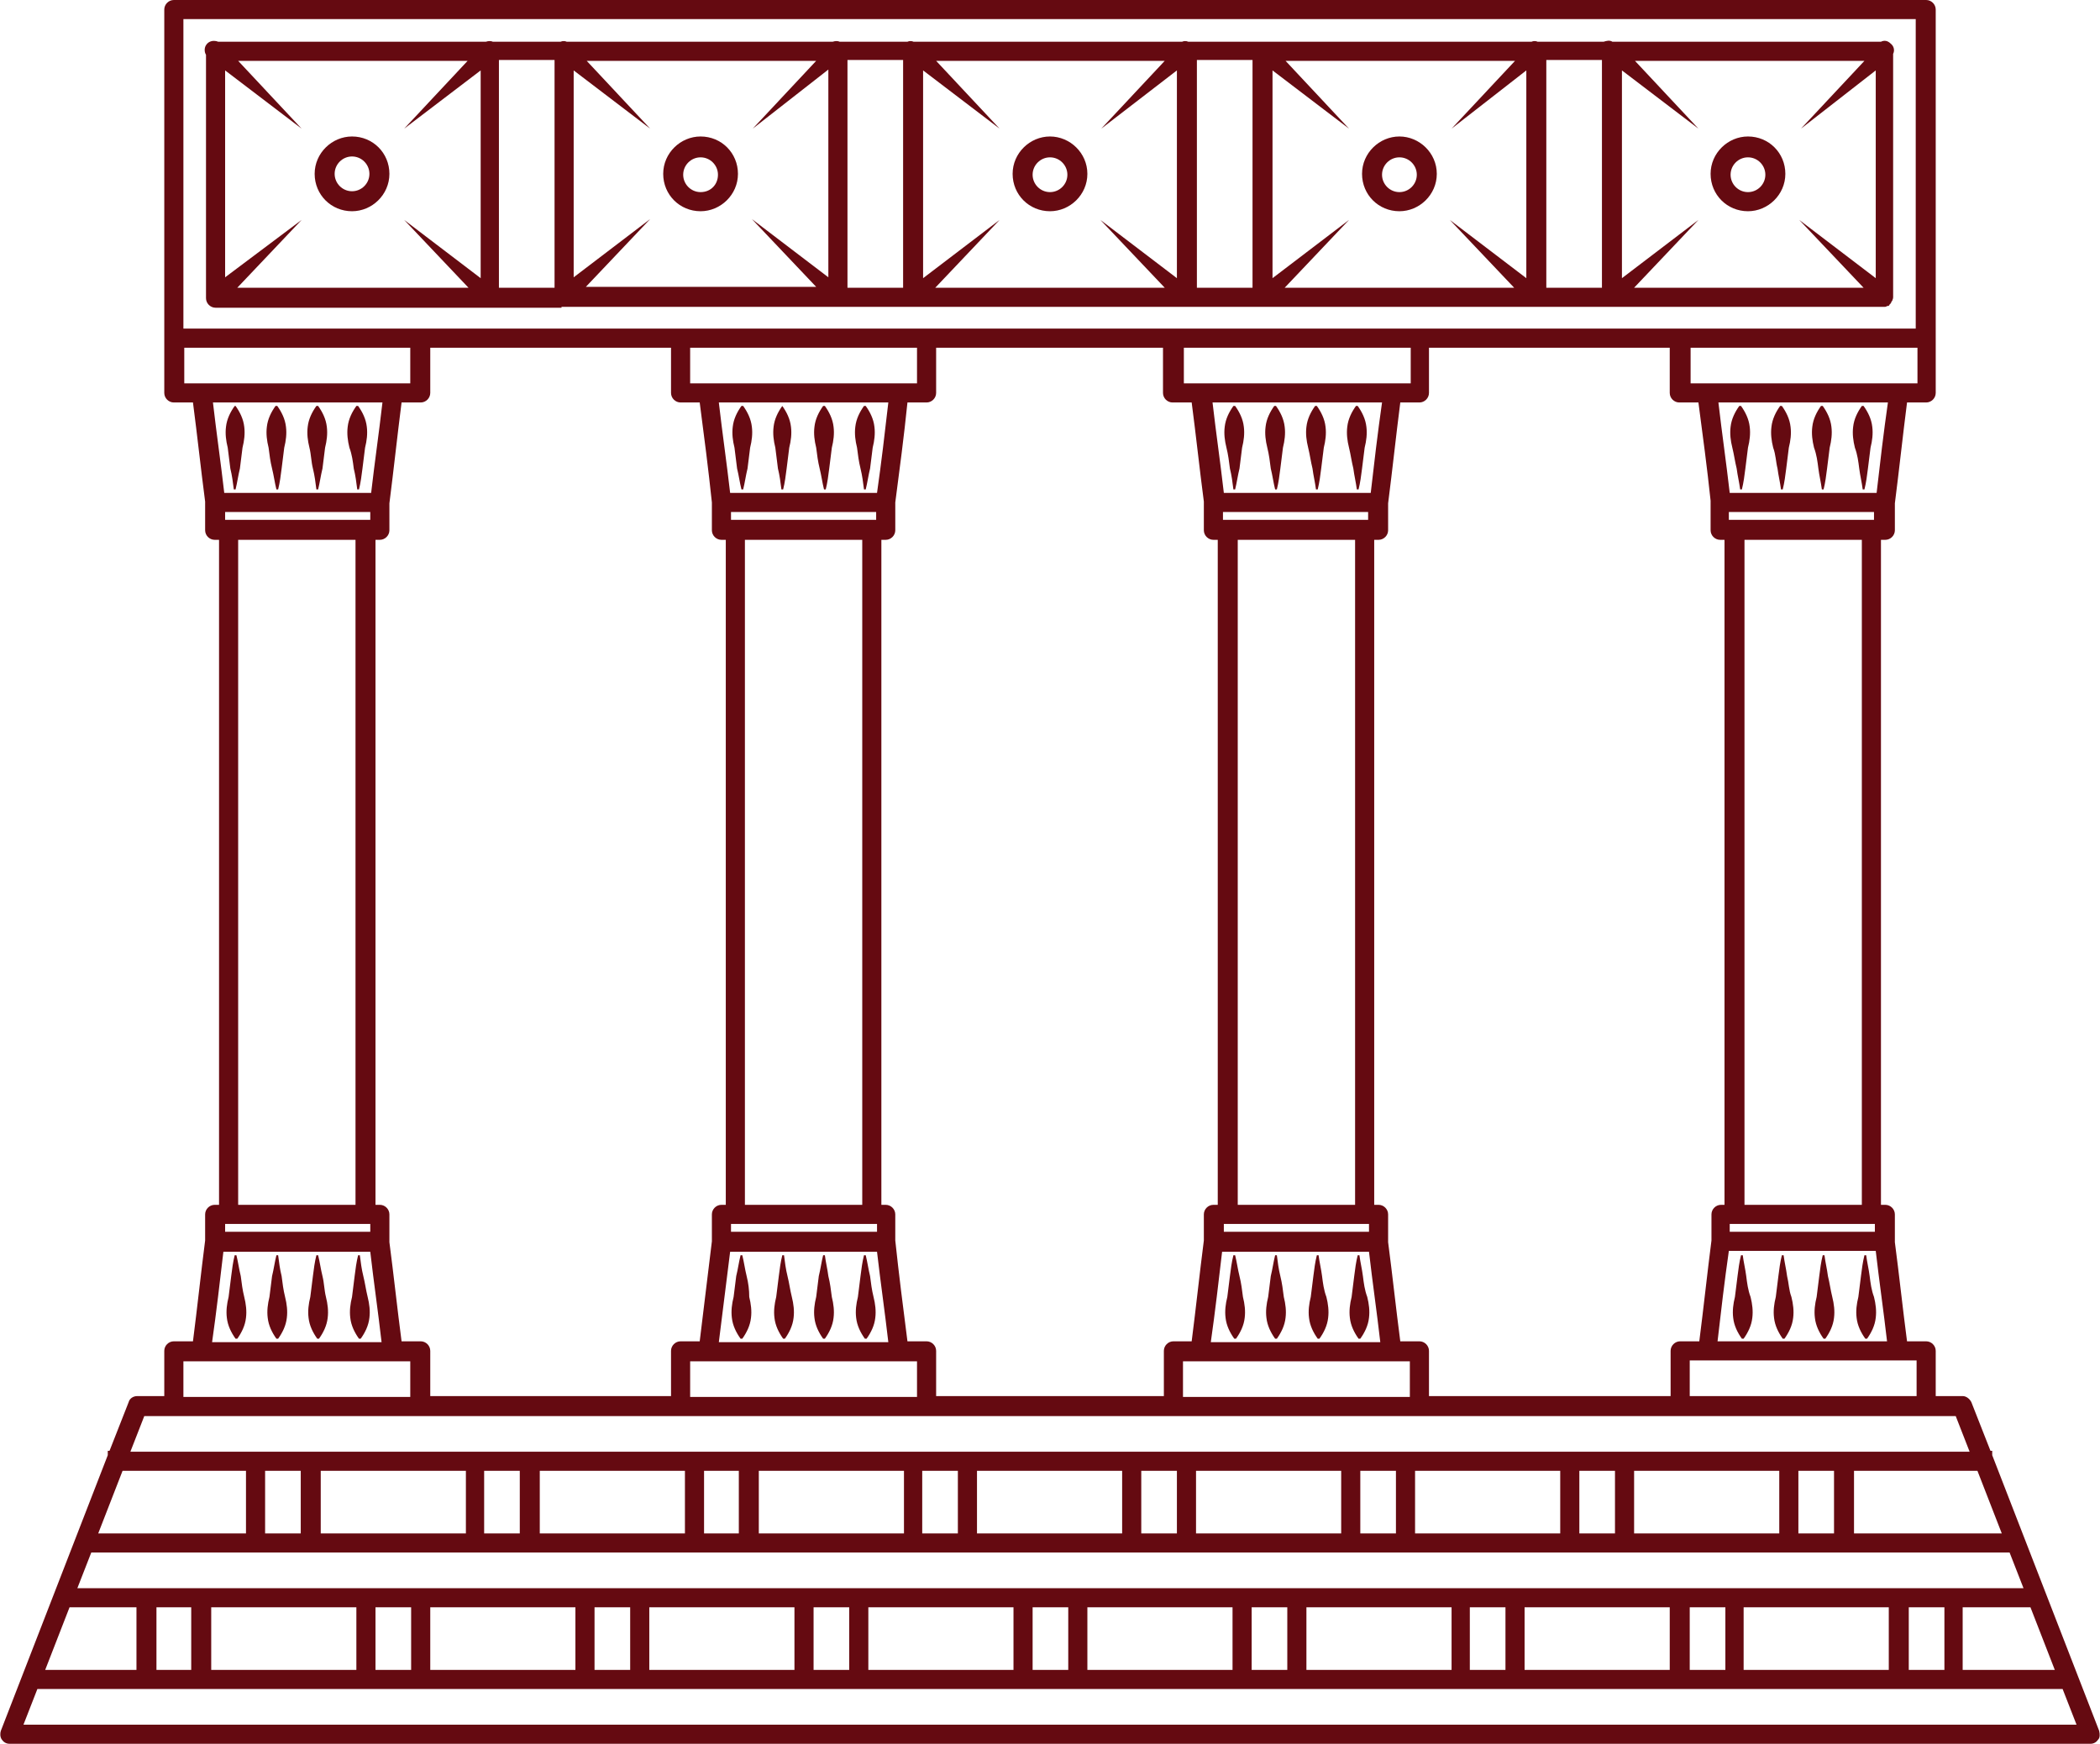 <?xml version="1.0" encoding="utf-8"?>
<!-- Generator: Adobe Illustrator 27.8.0, SVG Export Plug-In . SVG Version: 6.00 Build 0)  -->
<svg version="1.1" id="Layer_1" xmlns="http://www.w3.org/2000/svg" xmlns:xlink="http://www.w3.org/1999/xlink" x="0px" y="0px"
	 viewBox="0 0 241.6 200.6" style="enable-background:new 0 0 241.6 200.6;" xml:space="preserve">
<style type="text/css">
	.st0{fill:#650A11;}
</style>
<g>
	<path class="st0" d="M241.5,199.1l-12.3-31.7v-0.5H229l-2.2-5.6c-0.2-0.4-0.6-0.7-1-0.7h-3.1v-5.2c0-0.6-0.5-1.1-1.1-1.1h-2.2
		c-0.5-3.8-0.9-7.6-1.4-11.4c0,0,0-0.1,0-0.1v-3.1c0-0.6-0.5-1.1-1.1-1.1h-0.5V62.1h0.5c0.6,0,1.1-0.5,1.1-1.1v-3c0,0,0,0,0-0.1
		c0.5-3.9,0.9-7.7,1.4-11.6h2.2c0.6,0,1.1-0.5,1.1-1.1v-6.3c0,0,0,0,0,0V1.1c0-0.6-0.5-1.1-1.1-1.1H20c-0.6,0-1.1,0.5-1.1,1.1v37.8
		v6.3c0,0.6,0.5,1.1,1.1,1.1h2.2c0.5,3.8,0.9,7.6,1.4,11.4c0,0,0,0.1,0,0.1V61c0,0.6,0.5,1.1,1.1,1.1h0.5v76.5h-0.5
		c-0.6,0-1.1,0.5-1.1,1.1v2.9c0,0,0,0.1,0,0.1c-0.5,3.9-0.9,7.7-1.4,11.6H20c-0.6,0-1.1,0.5-1.1,1.1v5.2h-3.1c-0.5,0-0.9,0.3-1,0.7
		l-2.2,5.6h-0.2v0.5L0.1,199.1c-0.1,0.3-0.1,0.7,0.1,1c0.2,0.3,0.5,0.5,0.9,0.5h239.4c0.4,0,0.7-0.2,0.9-0.5
		C241.6,199.9,241.6,199.5,241.5,199.1z M227.5,169.2l2.8,7.2h-17v-7.2H227.5z M211,176.4h-4.1v-7.2h4.1V176.4z M204.7,176.4h-16.7
		v-7.2h16.7V176.4z M185.8,176.4h-4.1v-7.2h4.1V176.4z M179.5,176.4h-16.7v-7.2h16.7V176.4z M160.6,176.4h-4.1v-7.2h4.1V176.4z
		 M154.3,176.4h-16.7v-7.2h16.7V176.4z M135.4,176.4h-4.1v-7.2h4.1V176.4z M129.1,176.4h-16.7v-7.2h16.7V176.4z M110.2,176.4h-4.1
		v-7.2h4.1V176.4z M103.9,176.4H87.3v-7.2h16.7V176.4z M85,176.4H81v-7.2H85V176.4z M78.7,176.4H62.1v-7.2h16.7V176.4z M59.8,176.4
		h-4.1v-7.2h4.1V176.4z M53.5,176.4H36.9v-7.2h16.7V176.4z M34.6,176.4h-4.1v-7.2h4.1V176.4z M28.3,176.4h-17l2.8-7.2h14.2V176.4z
		 M231.2,178.6l1.6,4.1H8.9l1.6-4.1H231.2z M15.7,184.9v7.2H5.2l2.8-7.2H15.7z M18,184.9H22v7.2H18V184.9z M24.3,184.9h16.7v7.2
		H24.3V184.9z M43.2,184.9h4.1v7.2h-4.1V184.9z M49.5,184.9h16.7v7.2H49.5V184.9z M68.4,184.9h4.1v7.2h-4.1V184.9z M74.7,184.9h16.7
		v7.2H74.7V184.9z M93.6,184.9h4.1v7.2h-4.1V184.9z M99.9,184.9h16.7v7.2H99.9V184.9z M118.8,184.9h4.1v7.2h-4.1V184.9z
		 M125.1,184.9h16.7v7.2h-16.7V184.9z M144,184.9h4.1v7.2H144V184.9z M150.3,184.9h16.7v7.2h-16.7V184.9z M169.1,184.9h4.1v7.2h-4.1
		V184.9z M175.4,184.9h16.7v7.2h-16.7V184.9z M194.4,184.9h4.1v7.2h-4.1V184.9z M200.6,184.9h16.7v7.2h-16.7V184.9z M219.6,184.9
		h4.1v7.2h-4.1V184.9z M225.9,184.9h7.7l2.8,7.2h-10.6V184.9z M220.5,160.6h-26.1v-4.1h2h22h2.1V160.6z M164.4,160.6v-5.2
		c0-0.6-0.5-1.1-1.1-1.1h-2.2c-0.5-3.8-0.9-7.6-1.4-11.4c0,0,0-0.1,0-0.1v-3.1c0-0.6-0.5-1.1-1.1-1.1h-0.5V62.1h0.5
		c0.6,0,1.1-0.5,1.1-1.1V58c0,0,0-0.1,0-0.1c0.5-3.9,0.9-7.7,1.4-11.6h2.2c0.6,0,1.1-0.5,1.1-1.1V40h27.7v5.2c0,0.6,0.5,1.1,1.1,1.1
		h2.2c0.5,3.8,1,7.5,1.4,11.3c0,0.1,0,0.1,0,0.2V61c0,0.6,0.5,1.1,1.1,1.1h0.5v76.5H198c-0.6,0-1.1,0.5-1.1,1.1v2.9c0,0,0,0.1,0,0.1
		c-0.5,3.9-0.9,7.7-1.4,11.6h-2.2c-0.6,0-1.1,0.5-1.1,1.1v5.2H164.4z M107.7,160.6v-5.2c0-0.6-0.5-1.1-1.1-1.1h-2.2
		c-0.5-3.9-1-7.8-1.4-11.6c0,0,0,0,0,0v-3c0-0.6-0.5-1.1-1.1-1.1h-0.5V62.1h0.5c0.6,0,1.1-0.5,1.1-1.1v-3.2c0,0,0,0,0,0
		c0.5-3.8,1-7.6,1.4-11.5h2.2c0.6,0,1.1-0.5,1.1-1.1V40h26.1v5.2c0,0.6,0.5,1.1,1.1,1.1h2.2c0.5,3.8,0.9,7.6,1.4,11.4
		c0,0,0,0.1,0,0.1V61c0,0.6,0.5,1.1,1.1,1.1h0.5v76.5h-0.5c-0.6,0-1.1,0.5-1.1,1.1v2.9c0,0,0,0.1,0,0.1c-0.5,3.9-0.9,7.7-1.4,11.6
		H135c-0.6,0-1.1,0.5-1.1,1.1v5.2H107.7z M49.5,160.6v-5.2c0-0.6-0.5-1.1-1.1-1.1h-2.2c-0.5-3.8-0.9-7.6-1.4-11.4c0,0,0-0.1,0-0.1
		v-3.1c0-0.6-0.5-1.1-1.1-1.1h-0.5V62.1h0.5c0.6,0,1.1-0.5,1.1-1.1V58c0,0,0-0.1,0-0.1c0.5-3.9,0.9-7.7,1.4-11.6h2.2
		c0.6,0,1.1-0.5,1.1-1.1V40h27.7v5.2c0,0.6,0.5,1.1,1.1,1.1h2.2c0.5,3.8,1,7.7,1.4,11.5c0,0,0,0,0,0V61c0,0.6,0.5,1.1,1.1,1.1h0.5
		v76.5H83c-0.6,0-1.1,0.5-1.1,1.1v3.1c0,0,0,0,0,0l-1.4,11.5h-2.2c-0.6,0-1.1,0.5-1.1,1.1v5.2H49.5z M25.9,140.8h0.5h15.7h0.5v0.9
		H25.9V140.8z M25.9,59.8v-0.9h16.7v0.9h-0.5H26.3H25.9z M84,144h16.9c0.4,3.5,0.9,6.9,1.3,10.4H82.7L84,144z M84.1,141.7v-0.9h0.5
		h15.8h0.5v0.9H84.1z M99.2,138.6H85.7V62.1h13.5V138.6z M100.8,59.8h-0.5H84.6h-0.5v-0.9h16.7V59.8z M100.9,56.7H84
		c-0.4-3.5-0.9-6.9-1.3-10.4h19.5C101.8,49.8,101.4,53.2,100.9,56.7z M103.5,44.1C103.5,44.1,103.5,44.1,103.5,44.1l-22.1,0
		c0,0,0,0,0,0h-2V40h26.1v4.1H103.5z M79.4,156.6h2h22.1h2v4.1H79.4V156.6z M140.6,144h16.9c0.4,3.5,0.9,6.9,1.3,10.4h-19.5
		C139.8,150.9,140.2,147.4,140.6,144z M140.8,141.7v-0.9h0.5H157h0.5v0.9H140.8z M155.9,138.6h-13.5V62.1h13.5V138.6z M157.5,59.8
		H157h-15.8h-0.5v-0.9h16.7V59.8z M157.7,56.7h-16.9c-0.4-3.5-0.9-6.9-1.3-10.4h19.5C158.5,49.8,158.1,53.2,157.7,56.7z M160.2,44.1
		C160.2,44.1,160.2,44.1,160.2,44.1l-22,0c0,0,0,0,0,0h-2V40h26.1v4.1H160.2z M136.1,156.6h2h22h2.1v4.1h-26.1V156.6z M215.7,59.8
		h-0.5h-15.8h-0.5v-0.9h16.7V59.8z M215.7,140.8v0.9h-16.7v-0.9h0.5h15.8H215.7z M197.6,154.3c0.4-3.5,0.8-6.9,1.3-10.4h16.9
		c0.4,3.5,0.9,6.9,1.3,10.4H197.6z M214.2,138.6h-13.5V62.1h13.5V138.6z M215.9,56.7H199c-0.4-3.5-0.9-6.9-1.3-10.4h19.5
		C216.7,49.8,216.3,53.2,215.9,56.7z M220.5,44.1h-2c0,0,0,0,0,0h-22c0,0,0,0,0,0h-2V40h26.1V44.1z M21.1,2.2h199.3v35.6h-27.2
		h-29.9H135h-28.3H78.3H48.4H21.1V2.2z M21.1,40h26.1v4.1h-2c0,0,0,0,0,0h-22c0,0,0,0,0,0h-2V40z M44,46.3
		c-0.4,3.5-0.9,6.9-1.3,10.4H25.8c-0.4-3.5-0.9-6.9-1.3-10.4H44z M27.4,62.1h13.5v76.5H27.4V62.1z M25.7,144h16.9
		c0.4,3.5,0.9,6.9,1.3,10.4H24.4C24.9,150.9,25.3,147.4,25.7,144z M21.1,156.6h2h22h2.1v4.1H21.1V156.6z M16.6,162.9H20h28.4h29.9
		h28.3H135h28.4h29.9h28.3h3.4l1.6,4.1H15L16.6,162.9z M2.7,198.4l1.6-4.1h233l1.6,4.1H2.7z"/>
	<path class="st0" d="M200.9,146.8c-0.1-0.8-0.3-1.6-0.4-2.4h-0.2c-0.2,0.8-0.3,1.6-0.4,2.4c-0.1,0.8-0.2,1.6-0.3,2.4
		c-0.2,0.8-0.3,1.6-0.2,2.4c0.1,0.9,0.5,1.7,1,2.4h0.2c0.5-0.7,0.9-1.5,1-2.4c0.1-0.8,0-1.6-0.2-2.4
		C201.1,148.4,201,147.6,200.9,146.8z"/>
	<path class="st0" d="M205.6,146.8c-0.1-0.8-0.3-1.6-0.4-2.4h-0.2c-0.2,0.8-0.3,1.6-0.4,2.4c-0.1,0.8-0.2,1.6-0.3,2.4
		c-0.2,0.8-0.3,1.6-0.2,2.4c0.1,0.9,0.5,1.7,1,2.4h0.2c0.5-0.7,0.9-1.5,1-2.4c0.1-0.8,0-1.6-0.2-2.4
		C205.8,148.4,205.8,147.6,205.6,146.8z"/>
	<path class="st0" d="M210.3,146.8c-0.1-0.8-0.3-1.6-0.4-2.4h-0.2c-0.2,0.8-0.3,1.6-0.4,2.4c-0.1,0.8-0.2,1.6-0.3,2.4
		c-0.2,0.8-0.3,1.6-0.2,2.4c0.1,0.9,0.5,1.7,1,2.4h0.2c0.5-0.7,0.9-1.5,1-2.4c0.1-0.8,0-1.6-0.2-2.4
		C210.6,148.4,210.5,147.6,210.3,146.8z"/>
	<path class="st0" d="M215.1,146.8c-0.1-0.8-0.3-1.6-0.4-2.4h-0.2c-0.2,0.8-0.3,1.6-0.4,2.4c-0.1,0.8-0.2,1.6-0.3,2.4
		c-0.2,0.8-0.3,1.6-0.2,2.4c0.1,0.9,0.5,1.7,1,2.4h0.2c0.5-0.7,0.9-1.5,1-2.4c0.1-0.8,0-1.6-0.2-2.4
		C215.3,148.4,215.2,147.6,215.1,146.8z"/>
	<path class="st0" d="M213.9,53.9c0.1,0.8,0.3,1.6,0.4,2.4h0.2c0.2-0.8,0.3-1.6,0.4-2.4c0.1-0.8,0.2-1.6,0.3-2.4
		c0.2-0.8,0.3-1.6,0.2-2.4c-0.1-0.9-0.5-1.7-1-2.4h-0.2c-0.5,0.7-0.9,1.5-1,2.4c-0.1,0.8,0,1.6,0.2,2.4
		C213.7,52.3,213.8,53.1,213.9,53.9z"/>
	<path class="st0" d="M209.2,53.9c0.1,0.8,0.3,1.6,0.4,2.4h0.2c0.2-0.8,0.3-1.6,0.4-2.4c0.1-0.8,0.2-1.6,0.3-2.4
		c0.2-0.8,0.3-1.6,0.2-2.4c-0.1-0.9-0.5-1.7-1-2.4h-0.2c-0.5,0.7-0.9,1.5-1,2.4c-0.1,0.8,0,1.6,0.2,2.4
		C209,52.3,209.1,53.1,209.2,53.9z"/>
	<path class="st0" d="M204.5,53.9c0.1,0.8,0.3,1.6,0.4,2.4h0.2c0.2-0.8,0.3-1.6,0.4-2.4c0.1-0.8,0.2-1.6,0.3-2.4
		c0.2-0.8,0.3-1.6,0.2-2.4c-0.1-0.9-0.5-1.7-1-2.4h-0.2c-0.5,0.7-0.9,1.5-1,2.4c-0.1,0.8,0,1.6,0.2,2.4
		C204.3,52.3,204.3,53.1,204.5,53.9z"/>
	<path class="st0" d="M199.8,53.9c0.1,0.8,0.3,1.6,0.4,2.4h0.2c0.2-0.8,0.3-1.6,0.4-2.4c0.1-0.8,0.2-1.6,0.3-2.4
		c0.2-0.8,0.3-1.6,0.2-2.4c-0.1-0.9-0.5-1.7-1-2.4h-0.2c-0.5,0.7-0.9,1.5-1,2.4c-0.1,0.8,0,1.6,0.2,2.4
		C199.5,52.3,199.6,53.1,199.8,53.9z"/>
	<path class="st0" d="M142.6,146.8c-0.2-0.8-0.3-1.6-0.5-2.4h-0.2c-0.2,0.8-0.3,1.6-0.4,2.4c-0.1,0.8-0.2,1.6-0.3,2.4
		c-0.2,0.8-0.3,1.6-0.2,2.4c0.1,0.9,0.5,1.7,1,2.4h0.2c0.5-0.7,0.9-1.5,1-2.4c0.1-0.8,0-1.6-0.2-2.4
		C142.9,148.4,142.8,147.6,142.6,146.8z"/>
	<path class="st0" d="M147.3,146.8c-0.2-0.8-0.3-1.6-0.4-2.4h-0.2c-0.2,0.8-0.3,1.6-0.5,2.4c-0.1,0.8-0.2,1.6-0.3,2.4
		c-0.2,0.8-0.3,1.6-0.2,2.4c0.1,0.9,0.5,1.7,1,2.4h0.2c0.5-0.7,0.9-1.5,1-2.4c0.1-0.8,0-1.6-0.2-2.4
		C147.6,148.4,147.5,147.6,147.3,146.8z"/>
	<path class="st0" d="M152.1,146.8c-0.1-0.8-0.3-1.6-0.4-2.4h-0.2c-0.2,0.8-0.3,1.6-0.4,2.4c-0.1,0.8-0.2,1.6-0.3,2.4
		c-0.2,0.8-0.3,1.6-0.2,2.4c0.1,0.9,0.5,1.7,1,2.4h0.2c0.5-0.7,0.9-1.5,1-2.4c0.1-0.8,0-1.6-0.2-2.4
		C152.3,148.4,152.2,147.6,152.1,146.8z"/>
	<path class="st0" d="M156.8,146.8c-0.1-0.8-0.3-1.6-0.4-2.4h-0.2c-0.2,0.8-0.3,1.6-0.4,2.4c-0.1,0.8-0.2,1.6-0.3,2.4
		c-0.2,0.8-0.3,1.6-0.2,2.4c0.1,0.9,0.5,1.7,1,2.4h0.2c0.5-0.7,0.9-1.5,1-2.4c0.1-0.8,0-1.6-0.2-2.4
		C157,148.4,156.9,147.6,156.8,146.8z"/>
	<path class="st0" d="M155.7,53.9c0.1,0.8,0.3,1.6,0.4,2.4h0.2c0.2-0.8,0.3-1.6,0.4-2.4c0.1-0.8,0.2-1.6,0.3-2.4
		c0.2-0.8,0.3-1.6,0.2-2.4c-0.1-0.9-0.5-1.7-1-2.4h-0.2c-0.5,0.7-0.9,1.5-1,2.4c-0.1,0.8,0,1.6,0.2,2.4
		C155.4,52.3,155.5,53.1,155.7,53.9z"/>
	<path class="st0" d="M151,53.9c0.1,0.8,0.3,1.6,0.4,2.4h0.2c0.2-0.8,0.3-1.6,0.4-2.4c0.1-0.8,0.2-1.6,0.3-2.4
		c0.2-0.8,0.3-1.6,0.2-2.4c-0.1-0.9-0.5-1.7-1-2.4h-0.2c-0.5,0.7-0.9,1.5-1,2.4c-0.1,0.8,0,1.6,0.2,2.4
		C150.7,52.3,150.8,53.1,151,53.9z"/>
	<path class="st0" d="M146.2,53.9c0.2,0.8,0.3,1.6,0.5,2.4h0.2c0.2-0.8,0.3-1.6,0.4-2.4c0.1-0.8,0.2-1.6,0.3-2.4
		c0.2-0.8,0.3-1.6,0.2-2.4c-0.1-0.9-0.5-1.7-1-2.4h-0.2c-0.5,0.7-0.9,1.5-1,2.4c-0.1,0.8,0,1.6,0.2,2.4
		C146,52.3,146.1,53.1,146.2,53.9z"/>
	<path class="st0" d="M141.5,53.9c0.2,0.8,0.3,1.6,0.4,2.4h0.2c0.2-0.8,0.3-1.6,0.5-2.4c0.1-0.8,0.2-1.6,0.3-2.4
		c0.2-0.8,0.3-1.6,0.2-2.4c-0.1-0.9-0.5-1.7-1-2.4h-0.2c-0.5,0.7-0.9,1.5-1,2.4c-0.1,0.8,0,1.6,0.2,2.4
		C141.3,52.3,141.4,53.1,141.5,53.9z"/>
	<path class="st0" d="M85.9,146.8c-0.2-0.8-0.3-1.6-0.5-2.4h-0.2c-0.2,0.8-0.3,1.6-0.5,2.4c-0.1,0.8-0.2,1.6-0.3,2.4
		c-0.2,0.8-0.3,1.6-0.2,2.4c0.1,0.9,0.5,1.7,1,2.4h0.2c0.5-0.7,0.9-1.5,1-2.4c0.1-0.8,0-1.6-0.2-2.4
		C86.2,148.4,86.1,147.6,85.9,146.8z"/>
	<path class="st0" d="M90.6,146.8c-0.2-0.8-0.3-1.6-0.4-2.4H90c-0.2,0.8-0.3,1.6-0.4,2.4c-0.1,0.8-0.2,1.6-0.3,2.4
		c-0.2,0.8-0.3,1.6-0.2,2.4c0.1,0.9,0.5,1.7,1,2.4h0.2c0.5-0.7,0.9-1.5,1-2.4c0.1-0.8,0-1.6-0.2-2.4
		C90.9,148.4,90.8,147.6,90.6,146.8z"/>
	<path class="st0" d="M95.3,146.8c-0.1-0.8-0.3-1.6-0.4-2.4h-0.2c-0.2,0.8-0.3,1.6-0.5,2.4c-0.1,0.8-0.2,1.6-0.3,2.4
		c-0.2,0.8-0.3,1.6-0.2,2.4c0.1,0.9,0.5,1.7,1,2.4h0.2c0.5-0.7,0.9-1.5,1-2.4c0.1-0.8,0-1.6-0.2-2.4
		C95.6,148.4,95.5,147.6,95.3,146.8z"/>
	<path class="st0" d="M100.1,146.8c-0.2-0.8-0.3-1.6-0.5-2.4h-0.2c-0.2,0.8-0.3,1.6-0.4,2.4c-0.1,0.8-0.2,1.6-0.3,2.4
		c-0.2,0.8-0.3,1.6-0.2,2.4c0.1,0.9,0.5,1.7,1,2.4h0.2c0.5-0.7,0.9-1.5,1-2.4c0.1-0.8,0-1.6-0.2-2.4
		C100.3,148.4,100.2,147.6,100.1,146.8z"/>
	<path class="st0" d="M99,53.9c0.2,0.8,0.3,1.6,0.4,2.4h0.2c0.2-0.8,0.3-1.6,0.5-2.4c0.1-0.8,0.2-1.6,0.3-2.4
		c0.2-0.8,0.3-1.6,0.2-2.4c-0.1-0.9-0.5-1.7-1-2.4h-0.2c-0.5,0.7-0.9,1.5-1,2.4c-0.1,0.8,0,1.6,0.2,2.4C98.7,52.3,98.8,53.1,99,53.9
		z"/>
	<path class="st0" d="M94.3,53.9c0.2,0.8,0.3,1.6,0.5,2.4h0.2c0.2-0.8,0.3-1.6,0.4-2.4c0.1-0.8,0.2-1.6,0.3-2.4
		c0.2-0.8,0.3-1.6,0.2-2.4c-0.1-0.9-0.5-1.7-1-2.4h-0.2c-0.5,0.7-0.9,1.5-1,2.4c-0.1,0.8,0,1.6,0.2,2.4C94,52.3,94.1,53.1,94.3,53.9
		z"/>
	<path class="st0" d="M89.5,53.9c0.2,0.8,0.3,1.6,0.4,2.4h0.2c0.2-0.8,0.3-1.6,0.4-2.4c0.1-0.8,0.2-1.6,0.3-2.4
		c0.2-0.8,0.3-1.6,0.2-2.4c-0.1-0.9-0.5-1.7-1-2.4H90c-0.5,0.7-0.9,1.5-1,2.4c-0.1,0.8,0,1.6,0.2,2.4C89.3,52.3,89.4,53.1,89.5,53.9
		z"/>
	<path class="st0" d="M84.8,53.9c0.2,0.8,0.3,1.6,0.5,2.4h0.2c0.2-0.8,0.3-1.6,0.5-2.4c0.1-0.8,0.2-1.6,0.3-2.4
		c0.2-0.8,0.3-1.6,0.2-2.4c-0.1-0.9-0.5-1.7-1-2.4h-0.2c-0.5,0.7-0.9,1.5-1,2.4c-0.1,0.8,0,1.6,0.2,2.4
		C84.6,52.3,84.7,53.1,84.8,53.9z"/>
	<path class="st0" d="M27.7,146.8c-0.2-0.8-0.3-1.6-0.5-2.4H27c-0.2,0.8-0.3,1.6-0.4,2.4c-0.1,0.8-0.2,1.6-0.3,2.4
		c-0.2,0.8-0.3,1.6-0.2,2.4c0.1,0.9,0.5,1.7,1,2.4h0.2c0.5-0.7,0.9-1.5,1-2.4c0.1-0.8,0-1.6-0.2-2.4
		C27.9,148.4,27.8,147.6,27.7,146.8z"/>
	<path class="st0" d="M32.4,146.8c-0.2-0.8-0.3-1.6-0.4-2.4h-0.2c-0.2,0.8-0.3,1.6-0.5,2.4c-0.1,0.8-0.2,1.6-0.3,2.4
		c-0.2,0.8-0.3,1.6-0.2,2.4c0.1,0.9,0.5,1.7,1,2.4h0.2c0.5-0.7,0.9-1.5,1-2.4c0.1-0.8,0-1.6-0.2-2.4
		C32.6,148.4,32.5,147.6,32.4,146.8z"/>
	<path class="st0" d="M37.1,146.8c-0.2-0.8-0.3-1.6-0.5-2.4h-0.2c-0.2,0.8-0.3,1.6-0.4,2.4c-0.1,0.8-0.2,1.6-0.3,2.4
		c-0.2,0.8-0.3,1.6-0.2,2.4c0.1,0.9,0.5,1.7,1,2.4h0.2c0.5-0.7,0.9-1.5,1-2.4c0.1-0.8,0-1.6-0.2-2.4
		C37.3,148.4,37.3,147.6,37.1,146.8z"/>
	<path class="st0" d="M41.8,146.8c-0.2-0.8-0.3-1.6-0.4-2.4h-0.2c-0.2,0.8-0.3,1.6-0.4,2.4c-0.1,0.8-0.2,1.6-0.3,2.4
		c-0.2,0.8-0.3,1.6-0.2,2.4c0.1,0.9,0.5,1.7,1,2.4h0.2c0.5-0.7,0.9-1.5,1-2.4c0.1-0.8,0-1.6-0.2-2.4C42.1,148.4,42,147.6,41.8,146.8
		z"/>
	<path class="st0" d="M40.7,53.9c0.2,0.8,0.3,1.6,0.4,2.4h0.2c0.2-0.8,0.3-1.6,0.4-2.4c0.1-0.8,0.2-1.6,0.3-2.4
		c0.2-0.8,0.3-1.6,0.2-2.4c-0.1-0.9-0.5-1.7-1-2.4h-0.2c-0.5,0.7-0.9,1.5-1,2.4c-0.1,0.8,0,1.6,0.2,2.4
		C40.5,52.3,40.6,53.1,40.7,53.9z"/>
	<path class="st0" d="M36,53.9c0.2,0.8,0.3,1.6,0.4,2.4h0.2c0.2-0.8,0.3-1.6,0.5-2.4c0.1-0.8,0.2-1.6,0.3-2.4
		c0.2-0.8,0.3-1.6,0.2-2.4c-0.1-0.9-0.5-1.7-1-2.4h-0.2c-0.5,0.7-0.9,1.5-1,2.4c-0.1,0.8,0,1.6,0.2,2.4C35.8,52.3,35.8,53.1,36,53.9
		z"/>
	<path class="st0" d="M31.3,53.9c0.2,0.8,0.3,1.6,0.5,2.4h0.2c0.2-0.8,0.3-1.6,0.4-2.4c0.1-0.8,0.2-1.6,0.3-2.4
		c0.2-0.8,0.3-1.6,0.2-2.4c-0.1-0.9-0.5-1.7-1-2.4h-0.2c-0.5,0.7-0.9,1.5-1,2.4c-0.1,0.8,0,1.6,0.2,2.4C31,52.3,31.1,53.1,31.3,53.9
		z"/>
	<path class="st0" d="M26.5,53.9c0.2,0.8,0.3,1.6,0.4,2.4h0.2c0.2-0.8,0.3-1.6,0.5-2.4c0.1-0.8,0.2-1.6,0.3-2.4
		c0.2-0.8,0.3-1.6,0.2-2.4c-0.1-0.9-0.5-1.7-1-2.4H27c-0.5,0.7-0.9,1.5-1,2.4c-0.1,0.8,0,1.6,0.2,2.4C26.3,52.3,26.4,53.1,26.5,53.9
		z"/>
	<path class="st0" d="M64.6,35.3c0.1,0,0.3,0,0.4,0h31.3h8.4c0.1,0,0.3,0,0.4,0h31.1c0.2,0,0.4,0,0.5,0h8.1c0.1,0,0.3,0,0.4,0h31.1
		c0.2,0,0.4,0,0.5,0h8.1c0.1,0,0.3,0,0.4,0h31.4c0,0,0,0,0.1,0c0.1,0,0.2,0,0.3-0.1c0,0,0.1,0,0.1,0c0.1,0,0.2-0.1,0.2-0.2
		c0,0,0.1,0,0.1-0.1c0,0,0,0,0,0c0.1-0.1,0.1-0.1,0.1-0.2c0,0,0.1-0.1,0.1-0.1c0-0.1,0.1-0.2,0.1-0.4c0,0,0,0,0,0v0c0,0,0-0.1,0-0.1
		V6.2c0.2-0.4,0.1-0.9-0.3-1.2c-0.3-0.3-0.7-0.4-1.1-0.2h-30.9c-0.3-0.2-0.7-0.1-1,0h-7.6c-0.2-0.1-0.5-0.1-0.7,0h-31
		c-0.2,0-0.3,0-0.5,0h-8c-0.2-0.1-0.5-0.1-0.7,0h-30.9c-0.2-0.1-0.5-0.1-0.7,0h-7.8c-0.2-0.1-0.5-0.1-0.8,0H65.2
		c-0.2-0.1-0.5-0.1-0.7,0h-7.8c-0.2-0.1-0.5-0.1-0.8,0H25.1c-0.5-0.2-1.1-0.1-1.4,0.4c-0.2,0.3-0.2,0.8,0,1.1v28
		c0,0.6,0.5,1.1,1.1,1.1h31.5H64.6z M25.9,31.9V8.1l8.8,6.7l-7.3-7.8h26.4l-7.3,7.8l8.8-6.7v23.9l-8.8-6.7l7.4,7.8H27.3l7.4-7.8
		L25.9,31.9z M215.8,8.1v23.9l-8.8-6.7l7.4,7.8h-26.4l7.4-7.8l-8.8,6.7V8.1l8.8,6.7l-7.3-7.8h26.4l-7.3,7.8L215.8,8.1z M184.3,33.1
		h-6.4V6.9h6.4V33.1z M175.6,8.1v23.9l-8.8-6.7l7.4,7.8h-26.4l7.4-7.8l-8.8,6.7V8.1l8.8,6.7l-7.3-7.8h26.4l-7.3,7.8L175.6,8.1z
		 M144.1,33.1h-6.4V6.9h6.4V33.1z M135.4,8.1v23.9l-8.8-6.7l7.4,7.8h-26.4l7.4-7.8l-8.8,6.7V8.1l8.8,6.7l-7.3-7.8H134l-7.3,7.8
		L135.4,8.1z M103.9,33.1h-6.4V6.9h6.4V33.1z M95.3,8v23.9l-8.8-6.7l7.4,7.8H67.4l7.4-7.8L66,31.9V8.1l8.8,6.7l-7.3-7.8h26.4
		l-7.3,7.8L95.3,8z M63.8,33.1h-6.4V6.9h6.4V33.1z"/>
	<path class="st0" d="M40.5,24.3c2.3,0,4.3-1.9,4.3-4.3s-1.9-4.3-4.3-4.3c-2.3,0-4.3,1.9-4.3,4.3S38.1,24.3,40.5,24.3z M40.5,18
		c1.1,0,2,0.9,2,2s-0.9,2-2,2s-2-0.9-2-2S39.4,18,40.5,18z"/>
	<path class="st0" d="M120.8,15.7c-2.3,0-4.3,1.9-4.3,4.3s1.9,4.3,4.3,4.3c2.3,0,4.3-1.9,4.3-4.3S123.1,15.7,120.8,15.7z
		 M120.8,22.1c-1.1,0-2-0.9-2-2s0.9-2,2-2s2,0.9,2,2S121.9,22.1,120.8,22.1z"/>
	<path class="st0" d="M80.6,15.7c-2.3,0-4.3,1.9-4.3,4.3s1.9,4.3,4.3,4.3c2.3,0,4.3-1.9,4.3-4.3S83,15.7,80.6,15.7z M80.6,22.1
		c-1.1,0-2-0.9-2-2s0.9-2,2-2s2,0.9,2,2S81.8,22.1,80.6,22.1z"/>
	<path class="st0" d="M161,15.7c-2.3,0-4.3,1.9-4.3,4.3s1.9,4.3,4.3,4.3c2.3,0,4.3-1.9,4.3-4.3S163.3,15.7,161,15.7z M161,22.1
		c-1.1,0-2-0.9-2-2s0.9-2,2-2s2,0.9,2,2S162.1,22.1,161,22.1z"/>
	<path class="st0" d="M201.1,15.7c-2.3,0-4.3,1.9-4.3,4.3s1.9,4.3,4.3,4.3c2.3,0,4.3-1.9,4.3-4.3S203.5,15.7,201.1,15.7z
		 M201.1,22.1c-1.1,0-2-0.9-2-2s0.9-2,2-2s2,0.9,2,2S202.2,22.1,201.1,22.1z"/>
</g>
</svg>
